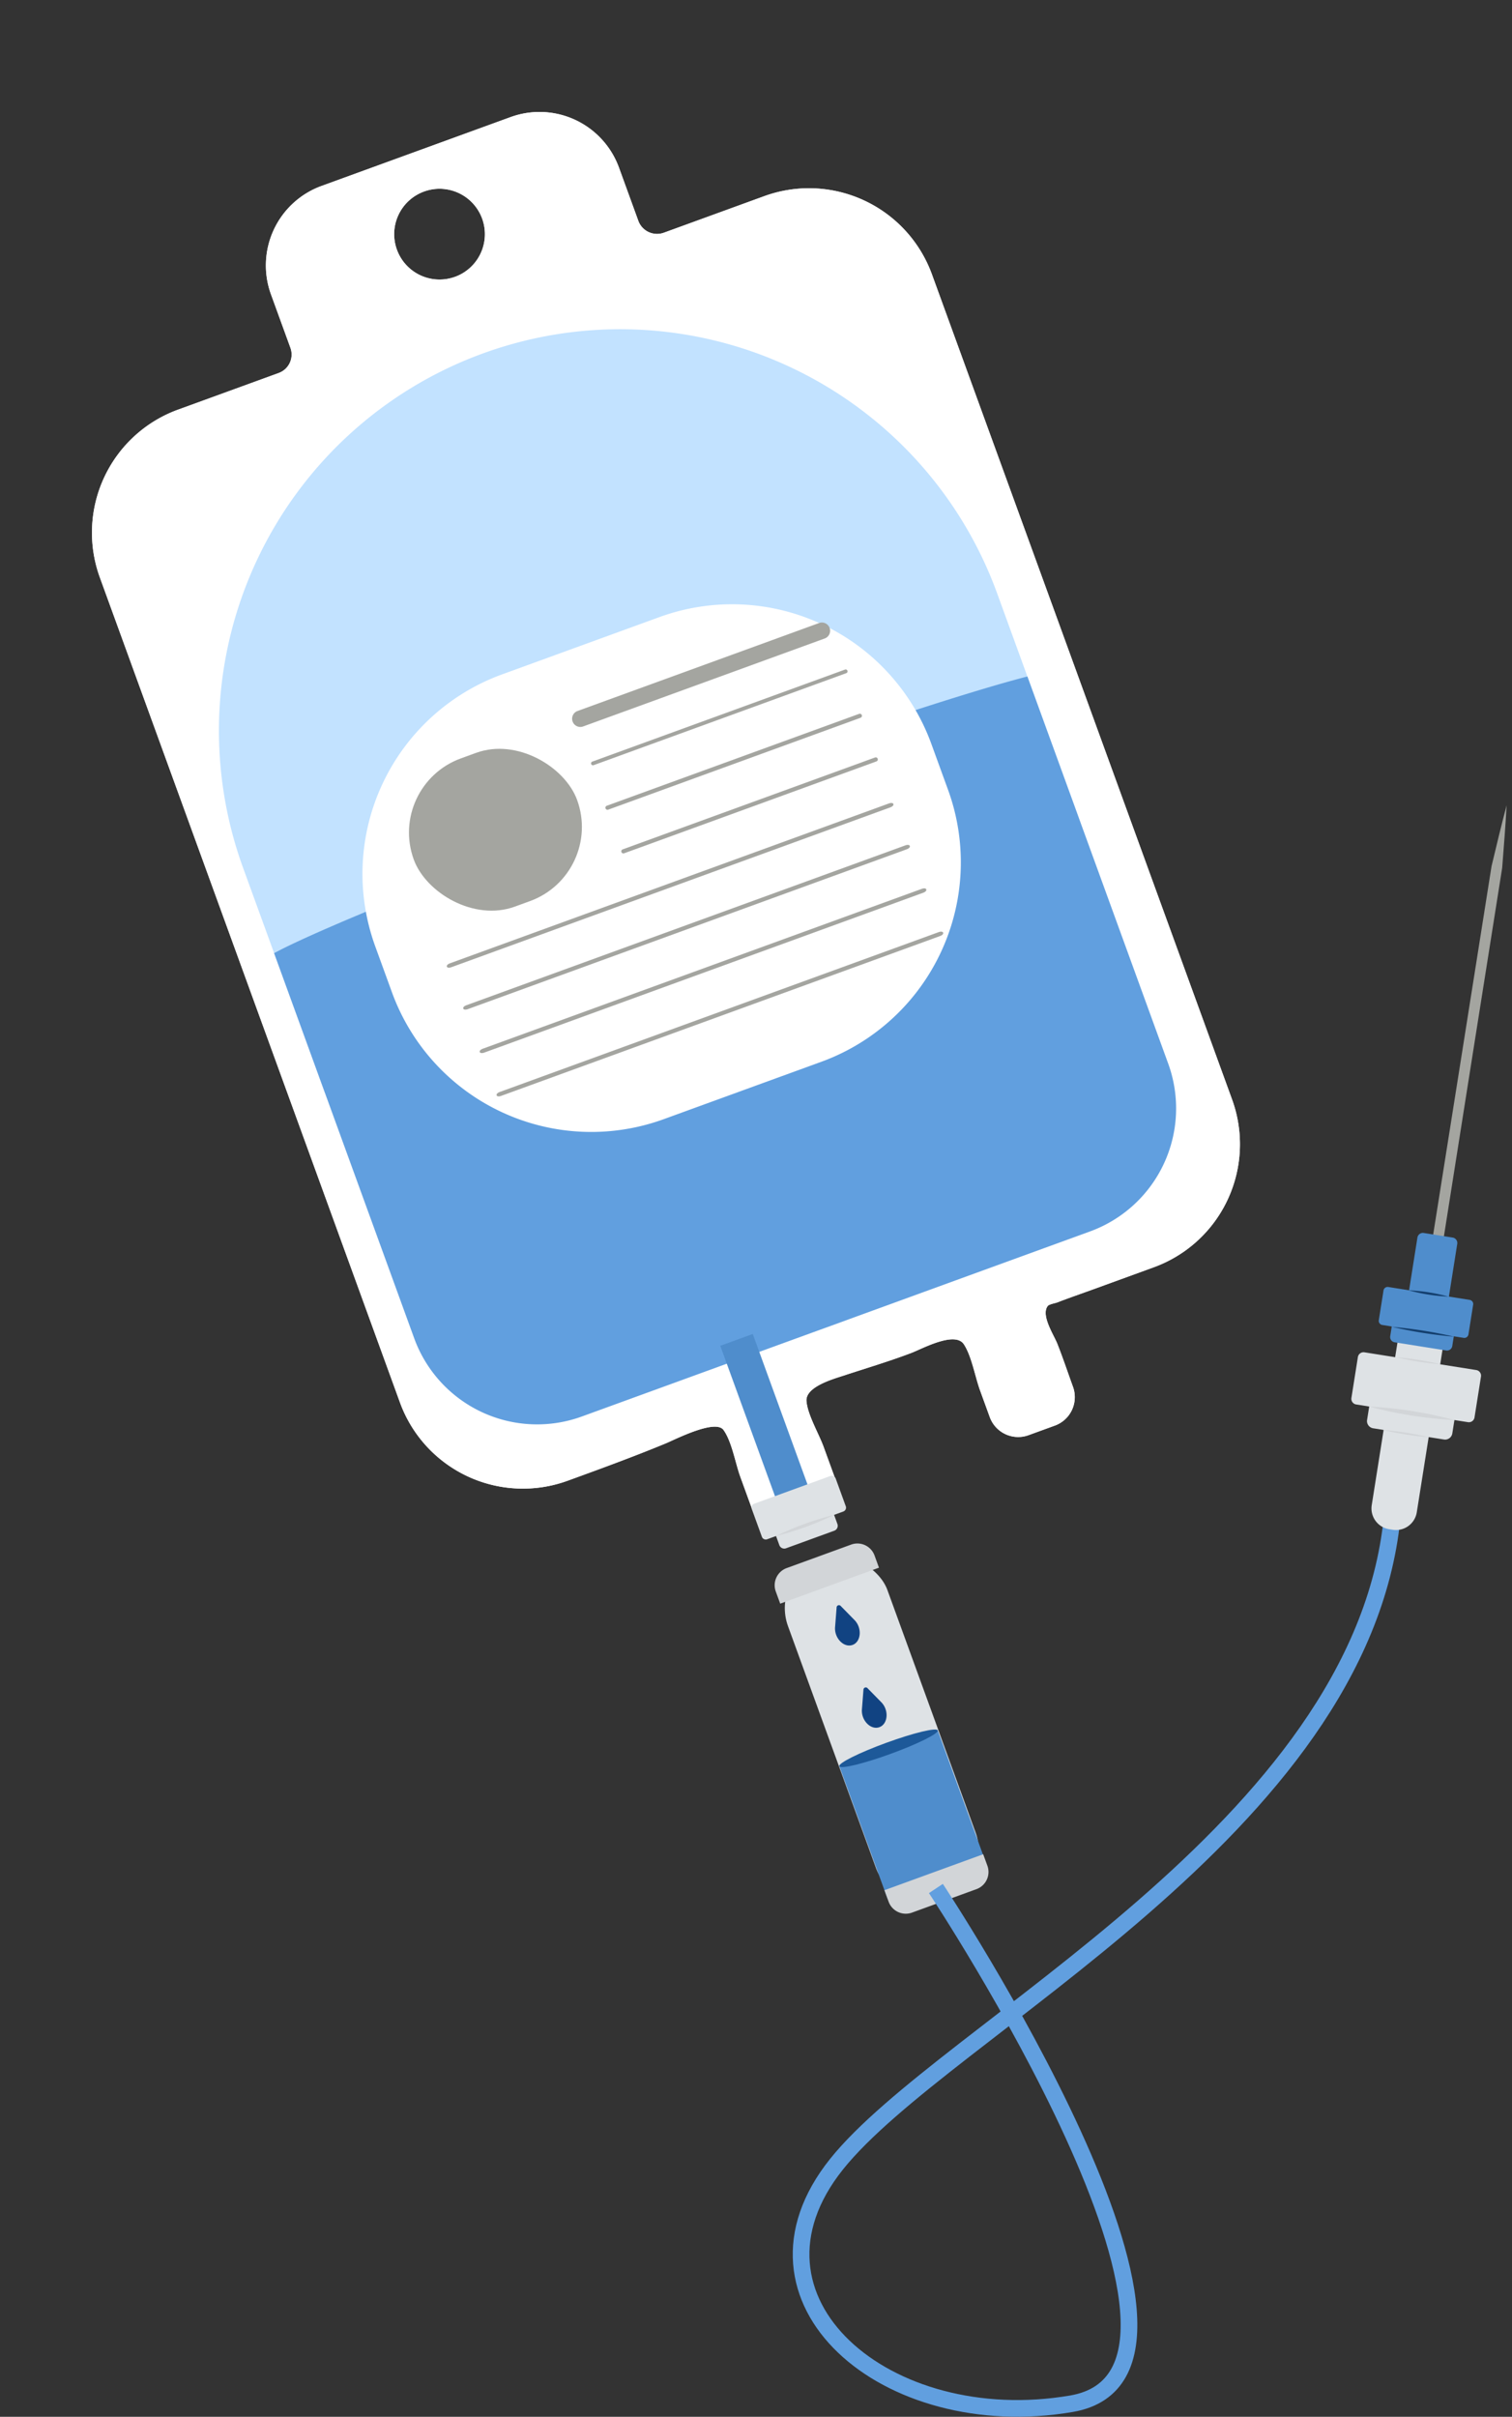 <svg xmlns="http://www.w3.org/2000/svg" width="181.442" height="289.85" viewBox="0 0 181.442 289.85">
  <rect x="0" y="0" width="181.442" height="289.85" fill="#333333" stroke="none"/>
  <g id="drug__drip" transform="translate(-1316.366 -6630.311)">
    <g id="Group_2629" data-name="Group 2629" transform="translate(1025 779)">
      <g id="Group_2628" data-name="Group 2628" transform="translate(291.366 5887.656) rotate(-20)">
        <g id="Group_2561" data-name="Group 2561" transform="translate(0 0)">
          <path id="Path_84905" data-name="Path 84905" d="M1034.734,371.73H1047.6a2.355,2.355,0,0,0,2.348-2.351v-6.827a10.144,10.144,0,0,1,10.144-10.144h24.152a10.144,10.144,0,0,1,10.144,10.144v6.787a2.394,2.394,0,0,0,2.388,2.39H1109.6a15.7,15.7,0,0,1,15.7,15.7v105.3a15.7,15.7,0,0,1-15.7,15.7h-7.682c-1.562,0-3.128-.03-4.69,0-.25,0-.962-.13-1.185.012-1.179.752-.5,3.5-.469,4.641.052,1.829,0,3.667,0,5.5a3.629,3.629,0,0,1-3.628,3.629h-3.369a3.628,3.628,0,0,1-3.628-3.629v-3.413c0-1.74.459-4.208.064-5.857-.453-1.889-4.909-1.2-6.256-1.18-2.868.04-5.713-.134-8.576-.223-1.263-.039-4.774-.322-5.242,1.337-.444,1.578.053,4.18.053,5.87v3.725a3.628,3.628,0,0,1-3.628,3.628H1058a3.629,3.629,0,0,1-3.629-3.628V515.08c0-1.73.489-4.337.025-5.973-.453-1.6-5.858-.914-7.026-.863-4.212.183-8.417.184-12.631.184a15.7,15.7,0,0,1-15.7-15.7v-105.3A15.7,15.7,0,0,1,1034.734,371.73Zm36.69-3.6a5.443,5.443,0,1,0-5.443-5.443A5.443,5.443,0,0,0,1071.423,368.128Z" transform="translate(-1019.035 -352.409)" fill="#f2f2f2"/>
        </g>
        <g id="Group_2562" data-name="Group 2562" transform="translate(0 0)">
          <path id="Path_84906" data-name="Path 84906" d="M1034.734,371.73H1047.6a2.355,2.355,0,0,0,2.348-2.351v-6.827a10.144,10.144,0,0,1,10.144-10.144h24.152a10.144,10.144,0,0,1,10.144,10.144v6.787a2.394,2.394,0,0,0,2.388,2.39H1109.6a15.7,15.7,0,0,1,15.7,15.7v105.3a15.7,15.7,0,0,1-15.7,15.7h-7.682c-1.562,0-3.128-.03-4.69,0-.25,0-.962-.13-1.185.012-1.179.752-.5,3.5-.469,4.641.052,1.829,0,3.667,0,5.5a3.629,3.629,0,0,1-3.628,3.629h-3.369a3.628,3.628,0,0,1-3.628-3.629v-3.413c0-1.74.459-4.208.064-5.857-.453-1.889-4.909-1.2-6.256-1.18-2.868.04-5.713-.134-8.576-.223-1.263-.039-4.774-.322-5.242,1.337-.444,1.578.053,4.18.053,5.87v3.725a3.628,3.628,0,0,1-3.628,3.628H1058a3.629,3.629,0,0,1-3.629-3.628V515.08c0-1.73.489-4.337.025-5.973-.453-1.6-5.858-.914-7.026-.863-4.212.183-8.417.184-12.631.184a15.7,15.7,0,0,1-15.7-15.7v-105.3A15.7,15.7,0,0,1,1034.734,371.73Zm36.69-3.6a5.443,5.443,0,1,0-5.443-5.443A5.443,5.443,0,0,0,1071.423,368.128Z" transform="translate(-1019.035 -352.409)" fill="#fff"/>
        </g>
        <g id="Group_2563" data-name="Group 2563" transform="translate(4.244 25.499)">
          <path id="Path_84952" data-name="Path 84952" d="M48.145,0A48.145,48.145,0,0,1,96.29,48.145V75.719a48.145,48.145,0,0,1-96.29,0V48.145A48.145,48.145,0,0,1,48.145,0Z" transform="translate(0 0)" fill="#c2e2ff"/>
        </g>
        <g id="Group_2564" data-name="Group 2564" transform="translate(4.243 82.931)">
          <path id="Path_84907" data-name="Path 84907" d="M1049.538,795.143V844.29a15.7,15.7,0,0,0,15.7,15.7h64.892a15.7,15.7,0,0,0,15.7-15.7V794.879c-7.927-.78-26-1.322-47.026-1.322C1075.465,793.557,1055.768,794.226,1049.538,795.143Z" transform="translate(-1049.538 -793.557)" fill="#619fdf"/>
        </g>
        <g id="Group_2565" data-name="Group 2565" transform="translate(38.45 147.078)">
          <rect id="Rectangle_337" data-name="Rectangle 337" width="4.147" height="25.399" transform="translate(0)" fill="#4f8dcc"/>
        </g>
        <g id="Group_2568" data-name="Group 2568" transform="translate(34.586 175.112)">
          <rect id="Rectangle_338" data-name="Rectangle 338" width="12.692" height="43.628" rx="6.346" transform="translate(0)" fill="#dee2e5"/>
        </g>
        <g id="Group_2571" data-name="Group 2571" transform="translate(35.306 166.268)">
          <g id="Group_2569" data-name="Group 2569" transform="translate(0)">
            <path id="Path_84910" data-name="Path 84910" d="M1340.014,1236.863h9.73a.491.491,0,0,1,.492.491v3.553a.492.492,0,0,1-.492.491h-1.179v1.165a.628.628,0,0,1-.628.628h-6.16a.628.628,0,0,1-.628-.628V1241.4h-1.135a.492.492,0,0,1-.491-.491v-3.553A.491.491,0,0,1,1340.014,1236.863Z" transform="translate(-1339.522 -1236.863)" fill="#dee2e5"/>
          </g>
          <g id="Group_2570" data-name="Group 2570" transform="translate(1.626 4.341)">
            <path id="Path_84911" data-name="Path 84911" d="M1355.825,1260.15a35.471,35.471,0,0,0-7.417,0,35.447,35.447,0,0,0,7.417,0Z" transform="translate(-1348.408 -1259.955)" fill="#d2d5d8"/>
          </g>
        </g>
        <g id="Group_2572" data-name="Group 2572" transform="translate(34.629 199.345)">
          <path id="Path_84912" data-name="Path 84912" d="M1345.812,1412.816v16.63a2.178,2.178,0,0,1-2.152,2.2h-8.265a2.178,2.178,0,0,1-2.152-2.2v-16.63Z" transform="translate(-1333.242 -1412.816)" fill="#4f8dcc"/>
        </g>
        <g id="Group_2575" data-name="Group 2575" transform="translate(34.63 174.853)">
          <g id="Group_2573" data-name="Group 2573" transform="translate(0)">
            <path id="Path_84913" data-name="Path 84913" d="M1333.013,1286.276v-1.524a2.191,2.191,0,0,1,2.16-2.221h8.293a2.191,2.191,0,0,1,2.16,2.221v1.524Z" transform="translate(-1333.013 -1282.531)" fill="#d2d5d8"/>
          </g>
          <g id="Group_2574" data-name="Group 2574" transform="translate(0 40.316)">
            <path id="Path_84914" data-name="Path 84914" d="M1345.626,1496.992v1.437a2.191,2.191,0,0,1-2.16,2.22h-8.293a2.191,2.191,0,0,1-2.16-2.22v-1.437Z" transform="translate(-1333.013 -1496.992)" fill="#d2d5d8"/>
          </g>
        </g>
        <g id="Group_2576" data-name="Group 2576" transform="translate(39.662 181.163)">
          <path id="Path_84915" data-name="Path 84915" d="M1359.516,1321.15h0c1.1,0,1.791-1.514,1.24-2.725h0l-.97-2.132a.283.283,0,0,0-.54,0l-.97,2.132h0c-.551,1.211.138,2.725,1.24,2.725Z" transform="translate(-1358.082 -1316.095)" fill="#114382"/>
        </g>
        <g id="Group_2577" data-name="Group 2577" transform="translate(39.317 191.53)">
          <path id="Path_84916" data-name="Path 84916" d="M1361.354,1376.3h0c1.1,0,1.791-1.514,1.24-2.725h0l-.97-2.132a.283.283,0,0,0-.54,0l-.97,2.132h0c-.551,1.211.138,2.725,1.24,2.725Z" transform="translate(-1359.921 -1371.242)" fill="#114382"/>
        </g>
        <g id="Group_2616" data-name="Group 2616" transform="translate(15.926 62.457)">
          <g id="Group_2598" data-name="Group 2598" transform="translate(0)">
            <path id="Rectangle_340" data-name="Rectangle 340" d="M25.451,0H45.562A25.452,25.452,0,0,1,71.014,25.452v5.855A25.452,25.452,0,0,1,45.562,56.76H25.452A25.452,25.452,0,0,1,0,31.307V25.451A25.451,25.451,0,0,1,25.451,0Z" fill="#fff"/>
          </g>
          <g id="Group_2600" data-name="Group 2600" transform="translate(31.458 7.221)">
            <g id="Group_2599" data-name="Group 2599">
              <path id="Path_84932" data-name="Path 84932" d="M1158.434,725.029h30.909a.987.987,0,0,0,0-1.973h-30.909a.987.987,0,0,0,0,1.973Z" transform="translate(-1157.457 -723.056)" fill="#a4a5a0"/>
            </g>
          </g>
          <g id="Group_2602" data-name="Group 2602" transform="translate(31.83 13.531)">
            <g id="Group_2601" data-name="Group 2601">
              <path id="Path_84933" data-name="Path 84933" d="M1156.467,757.079h32.226a.229.229,0,1,0,0-.456h-32.226a.229.229,0,1,0,0,.456Z" transform="translate(-1156.219 -756.623)" fill="#a4a5a0"/>
            </g>
          </g>
          <g id="Group_2604" data-name="Group 2604" transform="translate(31.63 19.103)">
            <g id="Group_2603" data-name="Group 2603">
              <path id="Path_84934" data-name="Path 84934" d="M1157.534,786.762h32.226a.249.249,0,0,0,0-.5h-32.226a.249.249,0,0,0,0,.5Z" transform="translate(-1157.285 -786.265)" fill="#a4a5a0"/>
            </g>
          </g>
          <g id="Group_2606" data-name="Group 2606" transform="translate(31.63 24.676)">
            <g id="Group_2605" data-name="Group 2605">
              <path id="Path_84935" data-name="Path 84935" d="M1157.534,816.4h32.226a.249.249,0,1,0,0-.5h-32.226a.249.249,0,1,0,0,.5Z" transform="translate(-1157.285 -815.906)" fill="#a4a5a0"/>
            </g>
          </g>
          <g id="Group_2608" data-name="Group 2608" transform="translate(7.375 35.82)">
            <g id="Group_2607" data-name="Group 2607">
              <path id="Path_84936" data-name="Path 84936" d="M1157.452,875.687h56.162c.239,0,.433-.111.433-.249s-.194-.248-.433-.248h-56.162c-.239,0-.433.111-.433.248S1157.213,875.687,1157.452,875.687Z" transform="translate(-1157.019 -875.19)" fill="#a4a5a0"/>
            </g>
          </g>
          <g id="Group_2610" data-name="Group 2610" transform="translate(7.245 30.421)">
            <g id="Group_2609" data-name="Group 2609">
              <path id="Path_84937" data-name="Path 84937" d="M1158.141,846.964H1214.3c.239,0,.433-.111.433-.249s-.194-.249-.433-.249h-56.162c-.239,0-.433.111-.433.249S1157.9,846.964,1158.141,846.964Z" transform="translate(-1157.708 -846.467)" fill="#a4a5a0"/>
            </g>
          </g>
          <g id="Group_2612" data-name="Group 2612" transform="translate(7.449 41.393)">
            <g id="Group_2611" data-name="Group 2611">
              <path id="Path_84938" data-name="Path 84938" d="M1157.053,905.328h56.161c.239,0,.433-.111.433-.249s-.194-.248-.433-.248h-56.161c-.239,0-.433.111-.433.248S1156.814,905.328,1157.053,905.328Z" transform="translate(-1156.62 -904.831)" fill="#a4a5a0"/>
            </g>
          </g>
          <g id="Group_2614" data-name="Group 2614" transform="translate(7.573 46.965)">
            <g id="Group_2613" data-name="Group 2613">
              <path id="Path_84939" data-name="Path 84939" d="M1156.4,934.97h56.161c.239,0,.433-.111.433-.249s-.194-.248-.433-.248H1156.4c-.239,0-.433.111-.433.248S1156.158,934.97,1156.4,934.97Z" transform="translate(-1155.964 -934.473)" fill="#a4a5a0"/>
            </g>
          </g>
          <g id="Group_2615" data-name="Group 2615" transform="translate(7.905 7.775)">
            <rect id="Rectangle_341" data-name="Rectangle 341" width="20.864" height="18.92" rx="9.46" fill="#a4a5a0"/>
          </g>
        </g>
        <g id="Group_2621" data-name="Group 2621" transform="translate(34.629 198.632)">
          <path id="Path_84944" data-name="Path 84944" d="M1333.242,1409.738c0,.394,2.814.712,6.285.712s6.285-.319,6.285-.712-2.814-.713-6.285-.713S1333.242,1409.344,1333.242,1409.738Z" transform="translate(-1333.242 -1409.025)" fill="#1d5999"/>
        </g>
      </g>
      <path id="Path_84951" data-name="Path 84951" d="M2116.675,6082.8s38.485,58,16.261,61.793-41.2-12.467-28.186-28.729,62.877-40.111,66.671-77.512" transform="translate(-1713 -5)" fill="none" stroke="#619fdf" stroke-width="2"/>
    </g>
    <g id="Group_2630" data-name="Group 2630" transform="translate(1489.972 6725.753) rotate(9)">
      <g id="Group_2584" data-name="Group 2584" transform="translate(4.422 59.831)">
        <path id="Rectangle_339" data-name="Rectangle 339" d="M2.523,0H2.95A2.523,2.523,0,0,1,5.474,2.523V25.6A2.524,2.524,0,0,1,2.95,28.122H2.523A2.523,2.523,0,0,1,0,25.6V2.523A2.523,2.523,0,0,1,2.523,0Z" fill="#dee2e5"/>
      </g>
      <g id="Group_2587" data-name="Group 2587" transform="translate(0 67.466)">
        <g id="Group_2585" data-name="Group 2585">
          <path id="Path_84921" data-name="Path 84921" d="M475.013,718.1H488.6a.686.686,0,0,1,.686.686v4.96a.686.686,0,0,1-.686.686h-1.646v1.626a.877.877,0,0,1-.877.877h-8.6a.877.877,0,0,1-.877-.877v-1.626h-1.584a.686.686,0,0,1-.686-.686v-4.96A.686.686,0,0,1,475.013,718.1Z" transform="translate(-474.327 -718.101)" fill="#dee2e5"/>
        </g>
        <g id="Group_2586" data-name="Group 2586" transform="translate(2.27 6.061)">
          <path id="Path_84922" data-name="Path 84922" d="M493.565,741.466a49.525,49.525,0,0,0-10.354,0,49.517,49.517,0,0,0,10.354,0Z" transform="translate(-483.211 -741.194)" fill="#d2d5d8"/>
        </g>
      </g>
      <g id="Group_2588" data-name="Group 2588" transform="translate(6.63)">
        <path id="Path_84923" data-name="Path 84923" d="M501.733,520.974c.269-2.5.459-5,.652-7.493-.008-4.72-.007-17.586-.007-22.478V468.525c-.2-2.5-.387-4.995-.646-7.493-.259,2.5-.449,5-.645,7.493V491c0,4.934,0,17.7-.007,22.478.193,2.5.383,4.995.652,7.493Z" transform="translate(-501.081 -461.032)" fill="#a4a5a0"/>
      </g>
      <g id="Group_2589" data-name="Group 2589" transform="translate(1.792 52.213)">
        <path id="Path_84924" data-name="Path 84924" d="M483.493,667.048h2.526v-6.4a.664.664,0,0,1,.664-.664h3.51a.664.664,0,0,1,.664.664v6.4h2.527a.5.5,0,0,1,.5.5v3.611a.5.5,0,0,1-.5.5h-1.2v1.184a.638.638,0,0,1-.638.638h-6.262a.638.638,0,0,1-.639-.638v-1.184h-1.153a.5.5,0,0,1-.5-.5v-3.611A.5.5,0,0,1,483.493,667.048Z" transform="translate(-482.993 -659.982)" fill="#4f8dcc"/>
      </g>
      <g id="Group_2590" data-name="Group 2590" transform="translate(4.583 67.344)">
        <path id="Path_84925" data-name="Path 84925" d="M498.808,717.746a33.753,33.753,0,0,0-5.352,0,33.753,33.753,0,0,0,5.352,0Z" transform="translate(-493.456 -717.639)" fill="#d2d5d8"/>
      </g>
      <g id="Group_2591" data-name="Group 2591" transform="translate(4.262 76.203)">
        <path id="Path_84926" data-name="Path 84926" d="M498.96,751.5a38,38,0,0,0-5.734,0,37.933,37.933,0,0,0,5.734,0Z" transform="translate(-493.226 -751.392)" fill="#d2d5d8"/>
      </g>
      <g id="Group_2592" data-name="Group 2592" transform="translate(3.483 63.795)">
        <path id="Path_84927" data-name="Path 84927" d="M496.854,704.25a52.925,52.925,0,0,0-7.539,0,52.853,52.853,0,0,0,7.539,0Z" transform="translate(-489.315 -704.116)" fill="#133e6d"/>
      </g>
      <g id="Group_2593" data-name="Group 2593" transform="translate(4.758 59.154)">
        <path id="Path_84928" data-name="Path 84928" d="M499.59,686.565a21.623,21.623,0,0,0-4.837,0,21.638,21.638,0,0,0,4.837,0Z" transform="translate(-494.753 -686.429)" fill="#133e6d"/>
      </g>
    </g>
  </g>
</svg>
